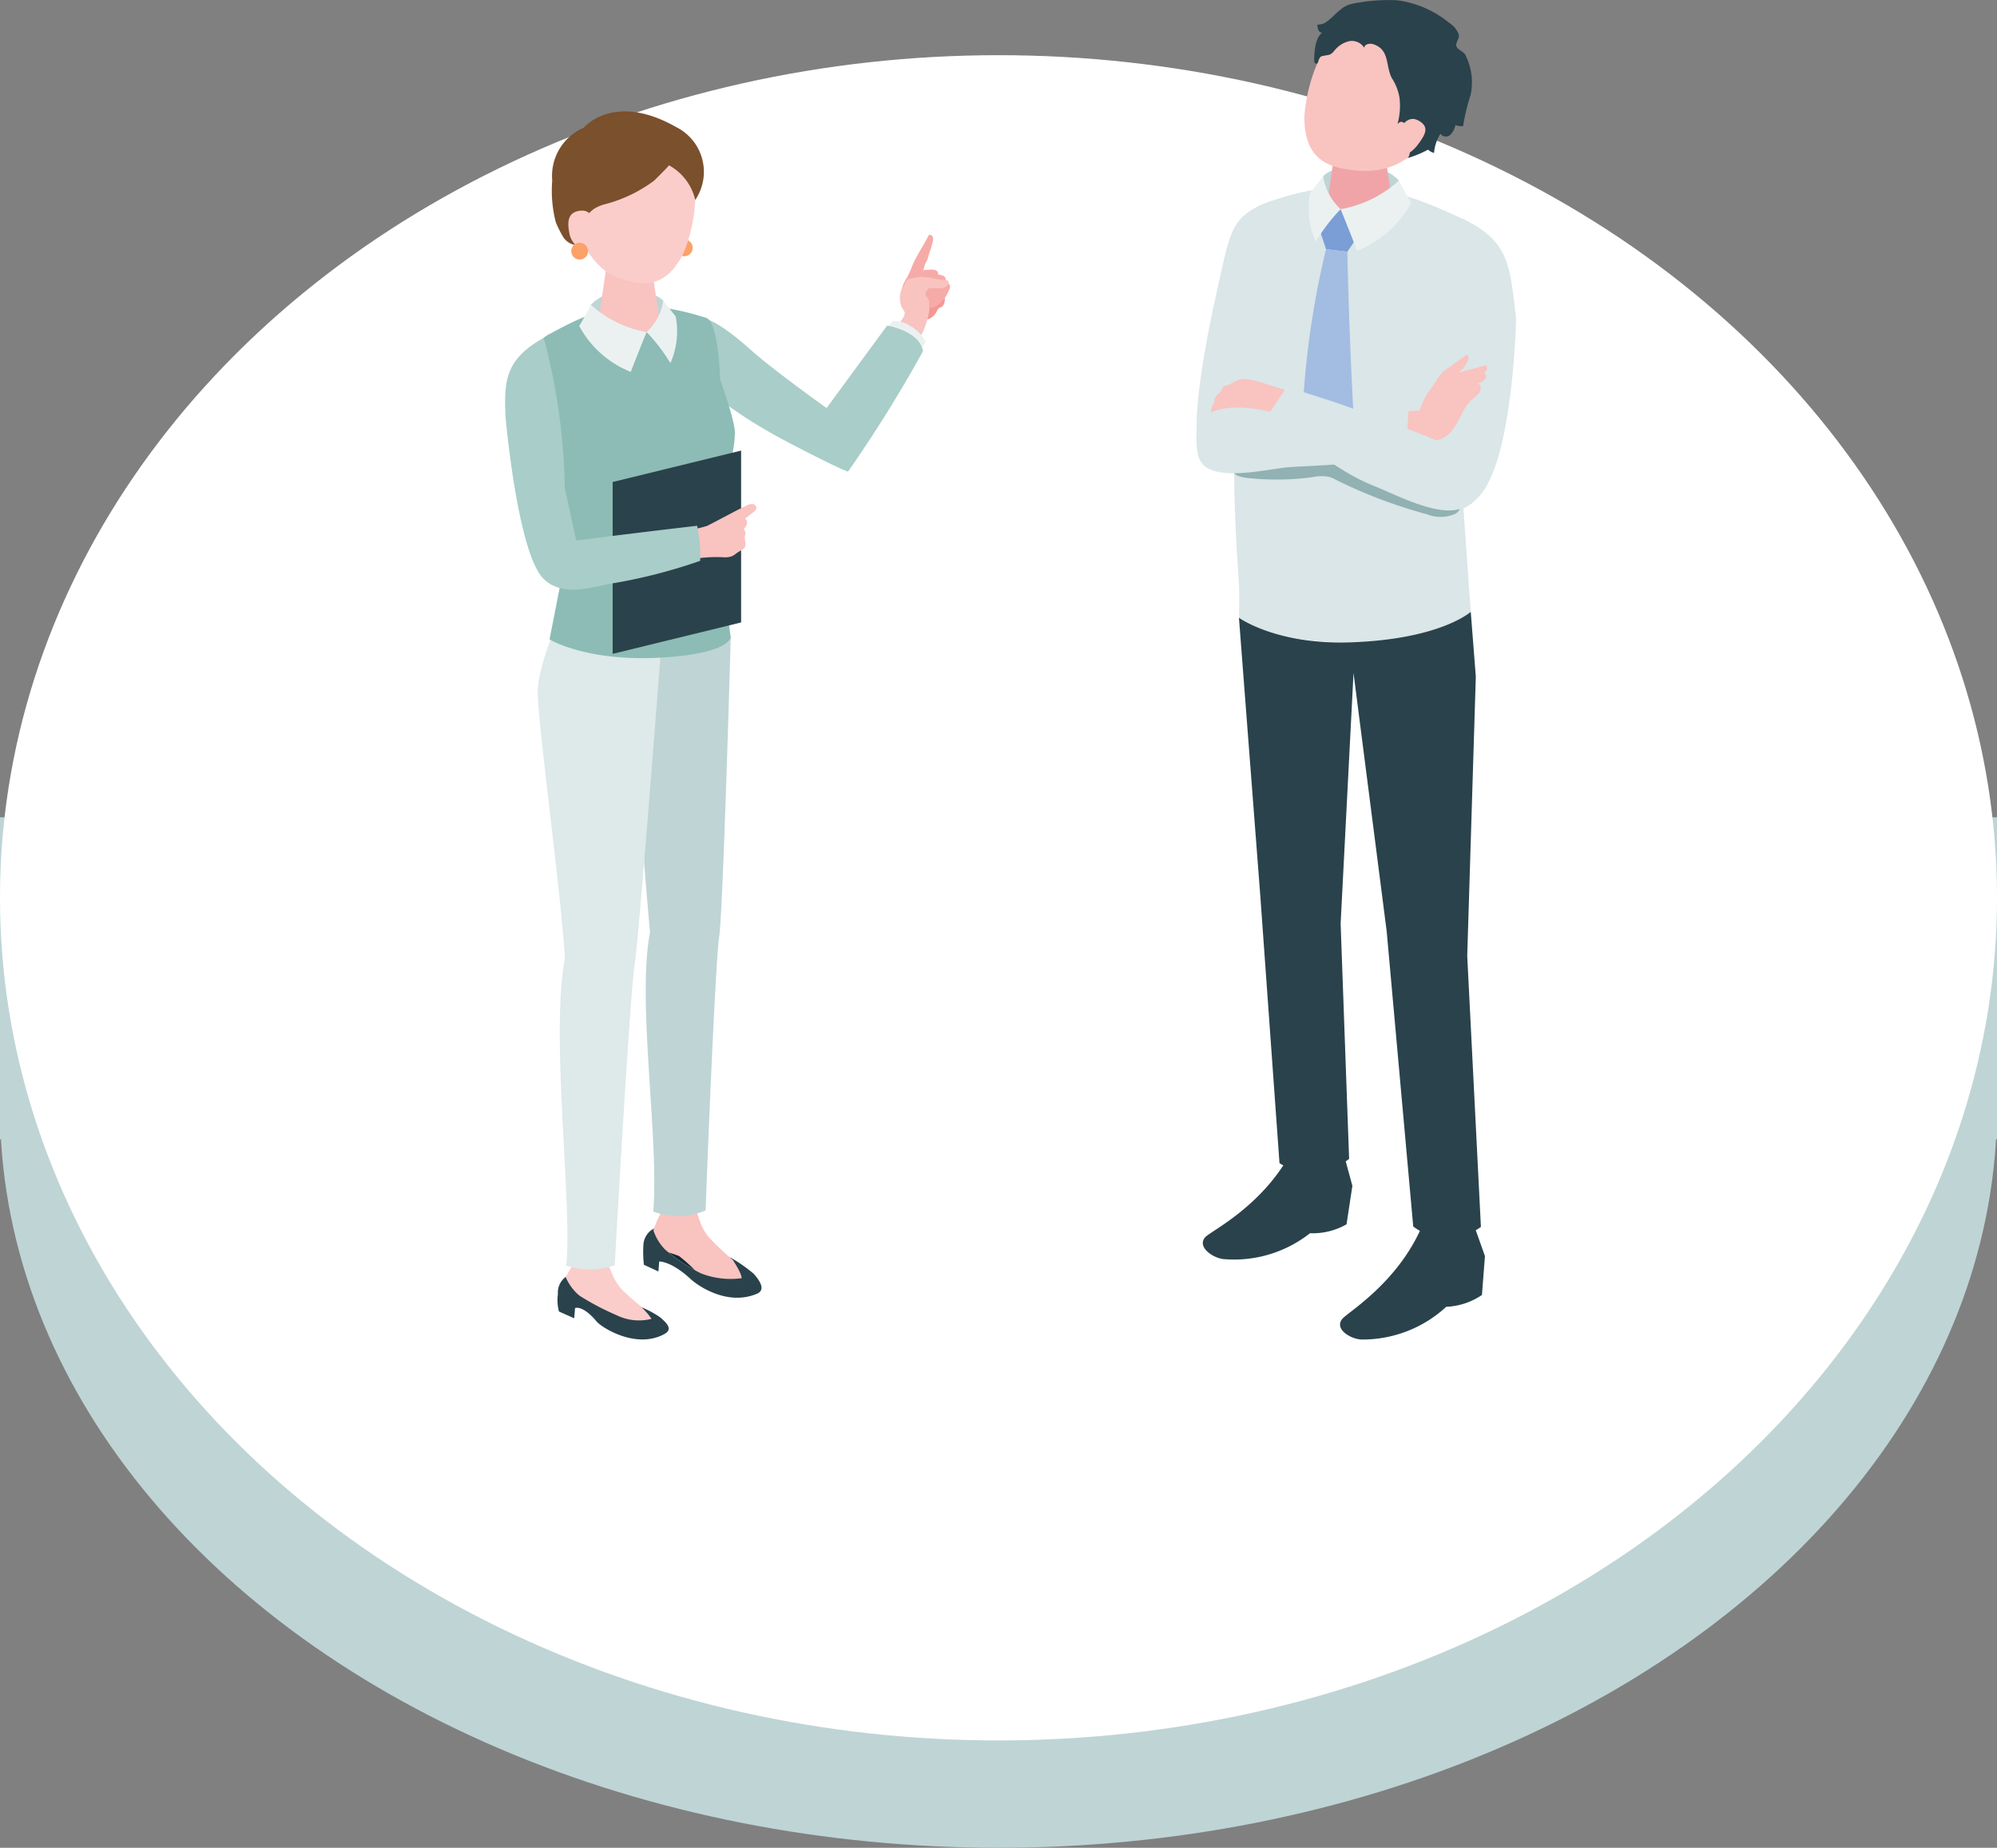<svg xmlns="http://www.w3.org/2000/svg" width="186" height="172.141" viewBox="0 0 186 172.141">
  <rect x="0" y="0" width="186" height="172.141" fill="#808080" stroke="none"/>
  <g id="グループ_12143" data-name="グループ 12143" transform="translate(13808 -11230.859)">
    <g id="グループ_12138" data-name="グループ 12138" transform="translate(-14017 7755)">
      <ellipse id="楕円形_70" data-name="楕円形 70" cx="93" cy="69" rx="93" ry="69" transform="translate(209 3510)" fill="#bfd4d5"/>
      <rect id="長方形_118" data-name="長方形 118" width="186" height="30" transform="translate(209 3552)" fill="#bfd4d5"/>
      <ellipse id="楕円形_54" data-name="楕円形 54" cx="93" cy="78.5" rx="93" ry="78.5" transform="translate(209 3481)" fill="#fff"/>
    </g>
    <g id="グループ_12142" data-name="グループ 12142" transform="translate(-13696.569 11230.859)">
      <g id="グループ_16" data-name="グループ 16" transform="translate(0 0)">
        <path id="パス_114" data-name="パス 114" d="M483.41,576.63s-1.512-1.565,1.736-15.875c1.117-4.921,1.192-6.251,5.015-7.59,3.312,3.961-2.419,23.821-2.419,23.821Z" transform="translate(-483.047 -534.49)" fill="#dae6e7"/>
        <path id="パス_115" data-name="パス 115" d="M515.752,588.77l-.763-10.756,2.347-21.289a4.114,4.114,0,0,0-2.43-4.608c-4.6-2.084-9.989-4.671-18.684-1.257-1.191.467-1.636,1.9-2.047,3.112a12.774,12.774,0,0,0-.678,4.541s.1,2.638.1,2.638l.128,15.095c.027,3.189.186,6.335.413,9.516.1,1.4.029,3.561.029,3.561s2.616,2.332,10.37,2.291C512.977,591.569,515.752,588.77,515.752,588.77Z" transform="translate(-490.198 -531.772)" fill="#dae6e7"/>
        <path id="パス_116" data-name="パス 116" d="M538.137,857.067l.953,2.689-.281,3.619a6.383,6.383,0,0,1-3.324,1.1,11.5,11.5,0,0,1-7.8,3.049c-.967.021-2.637-.894-1.915-1.884.445-.611,5.123-3.279,7.457-8.667A23.275,23.275,0,0,1,538.137,857.067Z" transform="translate(-512.213 -742.733)" fill="#2a424b"/>
        <path id="パス_117" data-name="パス 117" d="M498.126,835.34l.752,2.758-.546,3.585a6.347,6.347,0,0,1-3.4.83,11.424,11.424,0,0,1-8,2.415c-.966-.057-2.564-1.1-1.771-2.033.489-.573,5.349-2.859,8.071-8.043A23.316,23.316,0,0,1,498.126,835.34Z" transform="translate(-484.348 -727.625)" fill="#2a424b"/>
        <path id="パス_118" data-name="パス 118" d="M520.5,543.836c1.052-1.125,5.137-1.643,7.064.4a11.322,11.322,0,0,0,.343,1.644l-3.53,1.267-3.789-.535A20.259,20.259,0,0,1,520.5,543.836Z" transform="translate(-508.698 -527.416)" fill="#bfd4d5"/>
        <path id="パス_119" data-name="パス 119" d="M524.677,535.117c1.52,0,2.327.855,2.327,1.6l.77,4.962c-.07.859-1.531,1.555-3.262,1.555s-3.078-.7-3.008-1.555l.749-5.187C522.315,535.733,523.157,535.117,524.677,535.117Z" transform="translate(-509.405 -522.115)" fill="#f0a4a8"/>
        <path id="パス_120" data-name="パス 120" d="M524.922,499.512c3.987,1.68,3.852,5.138,2.349,8.782-1.957,4.746-5.681,4.918-7.477,4.724-2.188-.236-4.825-.731-4.768-5.083a15.737,15.737,0,0,1,2.768-7.738C518.76,499.067,520.935,497.832,524.922,499.512Z" transform="translate(-504.965 -497.139)" fill="#f9c3c0"/>
        <path id="パス_121" data-name="パス 121" d="M519.4,557.547l2-1.805,1.542,2.616-.916,1.353-1.986-.243Z" transform="translate(-507.963 -536.257)" fill="#7a9ed5"/>
        <path id="パス_122" data-name="パス 122" d="M516.507,567.595l1.986.243s.16,8.45.693,17.242c.049.8-2.789,2.7-2.789,2.7s-2.17-2.061-2.149-2.853A81.281,81.281,0,0,1,516.507,567.595Z" transform="translate(-504.432 -544.384)" fill="#a3bce2"/>
        <path id="パス_123" data-name="パス 123" d="M522.58,498.208c.025-.359.533-.439.873-.322,1.509.519,1.1,1.974,1.691,3.137a4.875,4.875,0,0,1,.715,1.8,6.355,6.355,0,0,1-.181,2.49c1.061-1.168,1.532,3,.892,3.185a9.6,9.6,0,0,0,1.954-.8,1.236,1.236,0,0,0,.557.306,3.97,3.97,0,0,1,.6-1.792.606.606,0,0,0,.906.114,1.748,1.748,0,0,0,.484-.917,1.464,1.464,0,0,0,.717.093,19.512,19.512,0,0,1,.7-2.9,5.655,5.655,0,0,0-.528-3.8c-.216-.274-.7-.429-.8-.753s.362-.724.2-1.165a2.349,2.349,0,0,0-.893-1.017,9.556,9.556,0,0,0-4.774-2.078,15.983,15.983,0,0,0-3.56.2,4.907,4.907,0,0,0-1.027.223c-.81.3-1.316,1.068-2.009,1.556a1.3,1.3,0,0,1-.875.274,1.305,1.305,0,0,0,.076.489.446.446,0,0,0,.368.286c-.348.175-.559.834-.625,1.19a6.725,6.725,0,0,0-.116,1.446c.005.12.094.26.213.236.091-.018.136-.12.162-.209a.7.7,0,0,1,.254-.456.6.6,0,0,1,.183-.056l.541-.1c.332-.064.538-.464.786-.681a2.481,2.481,0,0,1,.95-.55A1.353,1.353,0,0,1,522.58,498.208Z" transform="translate(-506.946 -493.757)" fill="#2a424b"/>
        <path id="パス_124" data-name="パス 124" d="M516.895,707.125l.8-26.008-.472-6.042s-2.812,2.566-11.22,2.844c-6.916.229-10.37-2.291-10.37-2.291l1.992,25.949,1.785,24.864a4.976,4.976,0,0,0,3.054.735,5.2,5.2,0,0,0,3.43-1.139l-.79-21.916,1.2-23.343,3.089,24.057,2.473,27.5a5.025,5.025,0,0,0,3.118,1.054,5.327,5.327,0,0,0,3.186-1.01Z" transform="translate(-491.669 -618.077)" fill="#2a424b"/>
        <path id="パス_125" data-name="パス 125" d="M525.761,549.924s.823,2.027,1.542,3.888a9.846,9.846,0,0,0,5.029-4.484c-.478-.76-1.143-2.072-1.143-2.072A10.771,10.771,0,0,1,525.761,549.924Z" transform="translate(-512.326 -530.438)" fill="#ebf1f1"/>
        <path id="パス_126" data-name="パス 126" d="M519.3,549.058a5.328,5.328,0,0,1-1.635-3.065s-.769,1.008-1.2,1.529a7.7,7.7,0,0,0,.514,4.57,17.1,17.1,0,0,1,2.322-3.034" transform="translate(-505.867 -529.572)" fill="#ebf1f1"/>
        <path id="パス_127" data-name="パス 127" d="M553.07,582.515l1.144-7.659a51.648,51.648,0,0,1,1.693-16.148c4.423,2.1,4.319,4.509,4.921,9.21,0,0-.258,13.8-3.689,16.86C554.143,587.85,553.07,582.515,553.07,582.515Z" transform="translate(-531.05 -538.29)" fill="#dae6e7"/>
        <path id="パス_128" data-name="パス 128" d="M547.021,601.358a3.3,3.3,0,0,1,1.153-1.223l1.527-1.1a.28.28,0,0,1,.192-.075c.153.021.158.241.109.388a2.633,2.633,0,0,1-.918,1.26l2.568-.7a.419.419,0,0,1-.2.668.43.43,0,0,1,.1.65,1.244,1.244,0,0,1-.664.351.607.607,0,0,1,.149.86,3.556,3.556,0,0,1-.716.676c-1.119,1.013-1.253,2.853-2.7,3.6-.944.491-2.026-.05-3.018.036-.152.013-.536.181-.665.13-.226-.089-.162-.52-.165-.737a18.692,18.692,0,0,1,.126-1.965,12.578,12.578,0,0,0,1.419-.044.263.263,0,0,0,.123-.032.254.254,0,0,0,.082-.116,7.325,7.325,0,0,1,.588-1.307C546.413,602.233,546.739,601.811,547.021,601.358Z" transform="translate(-524.673 -565.885)" fill="#f9c3c0"/>
        <path id="パス_129" data-name="パス 129" d="M489.519,606.344c-.091.048-.18.1-.268.151a1.679,1.679,0,0,1-.436.191.592.592,0,0,0-.378.2,1.876,1.876,0,0,0-.115.259c-.149.306-.567.456-.617.793-.014.089,0,.182-.016.27a1.044,1.044,0,0,1-.145.287c-.085.149-.251.6-.115.765.1.124.575-.026.744-.051.6-.087,1.2-.161,1.8-.194a7.5,7.5,0,0,1,3.483.521,9.275,9.275,0,0,0,.981-2.354c.007-.036-2.239-.743-2.448-.8a8.65,8.65,0,0,0-1.263-.28A1.862,1.862,0,0,0,489.519,606.344Z" transform="translate(-486.008 -570.768)" fill="#f9c3c0"/>
        <path id="パス_130" data-name="パス 130" d="M541.522,529.851s.628-1.326,1.719-.668c.931.561.642,1.2-.112,2.206s-1.665,1.262-2.351.943S541.522,529.851,541.522,529.851Z" transform="translate(-522.495 -517.921)" fill="#f9c3c0"/>
        <path id="パス_131" data-name="パス 131" d="M495.684,630.608a24.514,24.514,0,0,0,5.456-.135,3.753,3.753,0,0,1,1.587-.008,3.622,3.622,0,0,1,.563.244,45.382,45.382,0,0,0,8.521,3.229,3.418,3.418,0,0,0,2.566-.021,1.03,1.03,0,0,0,.567-1.115c-.144-.451-.675-.629-1.136-.733-1.246-.282-2.512-.489-3.734-.863-2.819-.862-5.4-2.6-8.337-2.848a16.918,16.918,0,0,0-2.644.057,31.292,31.292,0,0,0-4.387.533c-.446.1-1.372.508-.923,1.112C494.124,630.517,495.185,630.564,495.684,630.608Z" transform="translate(-490.318 -586.024)" fill="#91b1b3"/>
        <path id="パス_132" data-name="パス 132" d="M502.5,619.224l.307-4.834-12.962.432s-6.793-1.815-6.824,2.4c-.01,1.319.186,2.263.853,2.736,1.83,1.3,6.205.1,8,.018C497.04,619.74,502.5,619.224,502.5,619.224Z" transform="translate(-483.022 -576.469)" fill="#dae6e7"/>
        <path id="パス_133" data-name="パス 133" d="M504.889,610.736l1.551-2.32s4.138,1.29,5.416,1.758c3.113,1.14,5.761,2.062,8.819,3.343,1.582.663,3.579,1.245,3.406,3.952-.314,4.928-7.194,1.08-9.474.194C509.783,615.79,504.889,610.736,504.889,610.736Z" transform="translate(-498.015 -572.373)" fill="#dae6e7"/>
      </g>
    </g>
    <g id="グループ_12139" data-name="グループ 12139" transform="translate(-13760.953 11241.238)">
      <g id="グループ_26" data-name="グループ 26" transform="translate(0)">
        <path id="パス_114-2" data-name="パス 114" d="M754.826,361.533c-.1.155-.237.156-.37.247-.148.1-.188.255-.28.406a1.4,1.4,0,0,1-.86.669c-.32.073-.669.034-1,.075a.47.47,0,0,1-.256-.02.483.483,0,0,1-.179-.176,1.137,1.137,0,0,1-.229-1.106,1.285,1.285,0,0,1,.323-.368l.85-.748a1.879,1.879,0,0,1,.464-.332,1.576,1.576,0,0,1,1.024-.01,1.2,1.2,0,0,1,.474.209A1.017,1.017,0,0,1,754.826,361.533Z" transform="translate(-714.029 -343.456)" fill="#f49895"/>
        <path id="パス_115-2" data-name="パス 115" d="M751.781,343.335q.089-.167.171-.336a.256.256,0,0,1,.339.094.584.584,0,0,1,.065.378,7.964,7.964,0,0,1-.389,1.307,4.012,4.012,0,0,1-.151.52c-.05.119-.118.229-.173.345a3.36,3.36,0,0,0-.238,1,1.077,1.077,0,0,1,.4.465c.016.167,0,.524-.166.6a4.28,4.28,0,0,1-2.125.645.094.094,0,0,1-.11-.122,3.175,3.175,0,0,1,.52-1.276,7.925,7.925,0,0,0,.5-1.118C750.782,344.976,751.337,344.168,751.781,343.335Z" transform="translate(-712.499 -331.47)" fill="#f6aba8"/>
        <path id="パス_116-2" data-name="パス 116" d="M756.991,353.932a.521.521,0,0,1,.061.48,3.4,3.4,0,0,1-1.024,2.005.693.693,0,0,1-.257.165.255.255,0,0,1-.278-.078.365.365,0,0,1,.028-.357c.129-.271.3-.521.427-.791.167-.344.192-.419-.17-.474-.142-.021-.2-.2-.2-.34a1.633,1.633,0,0,1,.123-.674.112.112,0,0,1,.044-.061.116.116,0,0,1,.053-.009C756.156,353.794,756.765,353.669,756.991,353.932Z" transform="translate(-716.739 -339.029)" fill="#f6aba8"/>
        <path id="パス_117-2" data-name="パス 117" d="M758.681,355.5a.522.522,0,0,1,0,.484,3.4,3.4,0,0,1-1.279,1.853.69.69,0,0,1-.277.13.255.255,0,0,1-.265-.114.366.366,0,0,1,.075-.35c.164-.251.362-.478.527-.728.211-.319.245-.39-.106-.492-.138-.04-.171-.221-.157-.365a1.633,1.633,0,0,1,.211-.652.112.112,0,0,1,.052-.055.117.117,0,0,1,.054,0C757.871,355.257,758.492,355.214,758.681,355.5Z" transform="translate(-717.704 -340.042)" fill="#f6aba8"/>
        <path id="パス_118-2" data-name="パス 118" d="M760.122,357.686a.473.473,0,0,1-.039.437,3.079,3.079,0,0,1-1.3,1.578.624.624,0,0,1-.26.1.231.231,0,0,1-.231-.123.332.332,0,0,1,.094-.311c.167-.214.364-.4.532-.618.215-.273.251-.334-.059-.453-.122-.047-.138-.213-.114-.341a1.477,1.477,0,0,1,.24-.573.1.1,0,0,1,.051-.045.1.1,0,0,1,.049,0C759.408,357.4,759.972,357.409,760.122,357.686Z" transform="translate(-718.717 -341.525)" fill="#f6aba8"/>
        <path id="パス_119-2" data-name="パス 119" d="M748.6,357.439l.017-.047a9.067,9.067,0,0,1,.48-.968.4.4,0,0,1,.132-.165.4.4,0,0,1,.129-.041,9.7,9.7,0,0,1,1.02-.2c.3-.024.595.052.892.052a6.042,6.042,0,0,0,1.34.231c.148,0,.323-.007.413.112.106.141,0,.348-.131.46-.466.385-1.03.115-1.569.2a.345.345,0,0,0-.136.044.368.368,0,0,0-.105.12c-.114.182-.242.352-.115.548a1.6,1.6,0,0,1,.286.5,3.07,3.07,0,0,1-.043,1.18,7.687,7.687,0,0,1-.749,2.09.125.125,0,0,1-.059.069.123.123,0,0,1-.086-.011,7.377,7.377,0,0,1-1.973-1.14c.2-.22.686-.794.634-1.124-.026-.163-.238-.378-.3-.547a2.167,2.167,0,0,1-.135-.606A1.842,1.842,0,0,1,748.6,357.439Z" transform="translate(-711.759 -340.606)" fill="#f9c3c0"/>
        <path id="パス_120-2" data-name="パス 120" d="M748.259,372.4l.5-.758a3.477,3.477,0,0,0-1.462-1.492,2.807,2.807,0,0,0-1.651-.451l-.412.674Z" transform="translate(-709.584 -350.176)" fill="#ebf1f1"/>
        <path id="パス_121-2" data-name="パス 121" d="M701.441,371.541a124.869,124.869,0,0,1-6.982,11.217c-.591-.16-4.176-1.968-6.324-3.128-4.816-2.6-8.34-5.547-9.6-7.54a2.29,2.29,0,0,1,.3-3.23c1.259-1.266,3.256-.4,6.591,2.579,2.064,1.847,7.037,5.4,7.037,5.4l5.639-7.686S701.131,369.639,701.441,371.541Z" transform="translate(-662.522 -349.201)" fill="#a9cdc8"/>
        <circle id="楕円形_6" data-name="楕円形 6" cx="0.783" cy="0.783" r="0.783" transform="translate(15.904 11.928)" fill="#fca167"/>
        <path id="パス_122-2" data-name="パス 122" d="M673.4,653.515a4.715,4.715,0,0,1-1.116-1.9,1.311,1.311,0,0,1,1.217.225,7.844,7.844,0,0,0,3.313,1.837,9.286,9.286,0,0,1,2.809.664s.958,1.407.918,1.855a7.593,7.593,0,0,1-3.783-.45A15.858,15.858,0,0,1,673.4,653.515Z" transform="translate(-658.512 -547.499)" fill="#112c36"/>
        <path id="パス_123-2" data-name="パス 123" d="M673.445,644.379l-.149.357a7.532,7.532,0,0,0-.936,2.042,1.769,1.769,0,0,0,.983,1.89,9.09,9.09,0,0,1,1.42.445,15.876,15.876,0,0,1,1.954,1.819,3.934,3.934,0,0,0,2.911,1.084c.869-.093.988-.167,1.41-.73.529-.706-.728-1.454-1.329-1.864a26.554,26.554,0,0,1-2.221-2.109,4.917,4.917,0,0,1-.792-1.465l-.41-1.151Z" transform="translate(-658.559 -542.475)" fill="#f9c3c0"/>
        <path id="パス_124-2" data-name="パス 124" d="M677.489,654.486s.958,1.407.918,1.855a7.594,7.594,0,0,1-3.783-.45,15.863,15.863,0,0,1-3.358-2.233,4.715,4.715,0,0,1-1.116-1.9,1.852,1.852,0,0,0-.893,1.545,10.589,10.589,0,0,0,.051,1.789l1.353.622.07-.929s1.116-.056,2.948,1.654c.583.545,3.388,2.548,6.171,1.343.9-.388.1-1.389-.327-1.862A14.145,14.145,0,0,0,677.489,654.486Z" transform="translate(-656.381 -547.642)" fill="#2a424b"/>
        <path id="パス_125-2" data-name="パス 125" d="M645.455,661.362l-.145.352c-.283.689-.863,1.275-.913,2.016-.061.9.169,1.7.974,1.908.351.092,1.107-.019,1.447.109a11.48,11.48,0,0,1,2.278,1.935,3.807,3.807,0,0,0,2.861.986c.91-.112,1.283-.195,1.708-.755.531-.7-.814-1.4-1.459-1.786a24.915,24.915,0,0,1-2.349-2.008,4.778,4.778,0,0,1-.882-1.41l-.47-1.113Z" transform="translate(-638.986 -554.364)" fill="#facdcb"/>
        <path id="パス_126-2" data-name="パス 126" d="M650.414,669.467a6.394,6.394,0,0,1,.931,1.072,4.678,4.678,0,0,1-3.2-.313,24.939,24.939,0,0,1-3.514-1.845,4.643,4.643,0,0,1-1.285-1.745,1.823,1.823,0,0,0-.718,1.6,3.981,3.981,0,0,0,.1,1.625l1.415.626.082-.95s.691-.318,2.008,1.251c.505.6,3.735,2.615,6.337,1.154.84-.471.073-1.1-.391-1.519A8.687,8.687,0,0,0,650.414,669.467Z" transform="translate(-637.71 -558.056)" fill="#2a424b"/>
        <path id="パス_127-2" data-name="パス 127" d="M676.7,467.519s-.714,25.614-1.073,27.887-1.164,22.331-1.263,25.526a6.361,6.361,0,0,1-4.883.111c.562-6.757-1.544-19.606-.3-26-.163-1.9-1.092-11.842-.909-15.573.06-4.357.274-8.922.274-8.922l2.974-3.179Z" transform="translate(-655.686 -418.556)" fill="#bfd4d5"/>
        <path id="パス_128-2" data-name="パス 128" d="M647.983,468.149s-2.044,26.774-2.452,29.3-1.663,24.467-1.855,28.027a6.985,6.985,0,0,1-4.522.038c.618-5.417-1.5-21.5-.117-28.614-.348-6.025-2.456-21.293-2.53-24.692-.066-2.013,1.443-5.659,1.443-5.659Z" transform="translate(-633.467 -417.985)" fill="#dee9e9"/>
        <path id="パス_129-2" data-name="パス 129" d="M635.875,396.131l1.364-6.951-3.1-17.557a3.424,3.424,0,0,1,1.769-3.959c3.71-1.98,7.148-3.85,14.555-1.484,1.014.324,1.258,4.446,1.295,5.724,0,0,1.421,3.919,1.38,5.029-.115,3.14-1.293,3.862-1.464,8.047-.109,2.652,1.072,10.929,1.072,10.929s.014,1.53-6.427,1.915C639.3,398.243,635.875,396.131,635.875,396.131Z" transform="translate(-631.737 -346.945)" fill="#8cbcb5"/>
        <path id="パス_130-2" data-name="パス 130" d="M633.319,395.33l-1.386-6.4a57.385,57.385,0,0,0-1.961-13.968c-3.617,2.017-3.716,4.047-3.547,7.473,0,0,1.129,12.749,3.585,15.029C632.707,399.892,633.319,395.33,633.319,395.33Z" transform="translate(-626.377 -353.867)" fill="#a9cdc8"/>
        <path id="パス_131-2" data-name="パス 131" d="M659,361.223c-1-1.074-4.9-1.567-6.74.379a10.8,10.8,0,0,1-.327,1.569l3.368,1.209,3.615-.511A19.373,19.373,0,0,0,659,361.223Z" transform="translate(-644.27 -343.59)" fill="#bfd4d5"/>
        <path id="パス_132-2" data-name="パス 132" d="M658.166,349.622c-1.377.014-2.1.8-2.1,1.467l-.653,4.5c.071.778,1.4,1.4,2.971,1.381s2.784-.659,2.712-1.437l-.725-4.7C660.313,350.16,659.544,349.609,658.166,349.622Z" transform="translate(-646.707 -336.129)" fill="#f9c3c0"/>
        <path id="パス_133-2" data-name="パス 133" d="M651.772,309.762c-4.173-.218-5.511,2.844-5.74,6.645.887,4.508,2.867,6.668,4.51,7.255,2,.716,4.5,1.4,6.285-2.411a15.2,15.2,0,0,0,.852-7.892C657.315,311.971,655.945,309.981,651.772,309.762Z" transform="translate(-640.137 -308.217)" fill="#facdcb"/>
        <path id="パス_134" data-name="パス 134" d="M651.87,309.657c.038.019-1.305,1.367-1.389,1.435a13.158,13.158,0,0,1-4.574,2.191,3.839,3.839,0,0,0-1.009.428,2.707,2.707,0,0,0-.617.6,4.832,4.832,0,0,0-.971,2.792,1.677,1.677,0,0,1-1.249-.706,9.582,9.582,0,0,1-.726-1.425A11.671,11.671,0,0,1,641,311.08a4.893,4.893,0,0,1,2.946-4.932s2.758-3.373,8.621-.04a4.662,4.662,0,0,1,1.752,6.779A4.921,4.921,0,0,0,651.87,309.657Z" transform="translate(-636.612 -304.636)" fill="#7b502c"/>
        <path id="パス_135" data-name="パス 135" d="M648.359,336.75s.013-1.417-1.212-1.3c-1.046.1-1.287.8-1.058,2a2.043,2.043,0,0,0,1.872,1.776C648.691,339.23,648.359,336.75,648.359,336.75Z" transform="translate(-640.121 -326.2)" fill="#facdcb"/>
        <path id="パス_136" data-name="パス 136" d="M655.661,367.233s-.785,1.934-1.472,3.71a9.4,9.4,0,0,1-4.8-4.278c.457-.725,1.091-1.977,1.091-1.977A10.277,10.277,0,0,0,655.661,367.233Z" transform="translate(-642.488 -346.676)" fill="#ebf1f1"/>
        <path id="パス_137" data-name="パス 137" d="M670.3,366.349a5.085,5.085,0,0,0,1.561-2.924s.734.962,1.146,1.459a7.346,7.346,0,0,1-.49,4.36,16.314,16.314,0,0,0-2.216-2.895" transform="translate(-657.123 -345.792)" fill="#ebf1f1"/>
        <circle id="楕円形_7" data-name="楕円形 7" cx="0.783" cy="0.783" r="0.783" transform="translate(6.159 12.237)" fill="#fca167"/>
        <path id="パス_138" data-name="パス 138" d="M671.736,425.994l-11.964,2.926V412.911l11.964-2.926Z" transform="translate(-649.756 -378.386)" fill="#2a424b"/>
        <path id="パス_139" data-name="パス 139" d="M684.7,427.622c.569-.3,1.141-.6,1.732-.88a1.156,1.156,0,0,1,.569-.158.4.4,0,0,1,.387.374.585.585,0,0,1-.28.379l-.778.6a.467.467,0,0,1,.165.511,1.1,1.1,0,0,1-.312.475.469.469,0,0,1,.156.51c-.1.455.059.589.02,1-.031.328-.42.464-.7.642a5.138,5.138,0,0,1-.5.348,1.755,1.755,0,0,1-.736.123,13.671,13.671,0,0,0-3.559.271c-.2-.715-.509-1.945-.777-2.637a16.314,16.314,0,0,0,2.686-.551C683.429,428.3,684.062,427.96,684.7,427.622Z" transform="translate(-663.98 -390.006)" fill="#f9c3c0"/>
        <path id="パス_140" data-name="パス 140" d="M653.019,436.6a13.142,13.142,0,0,0-.281-3.268q-6.637.77-13.262,1.632a.806.806,0,0,0-.907.858,4.966,4.966,0,0,0,.038,2c.73,2.439,4.542,1.165,6.28.872A49.7,49.7,0,0,0,653.019,436.6Z" transform="translate(-634.854 -394.73)" fill="#a9cdc8"/>
      </g>
    </g>
  </g>
</svg>
